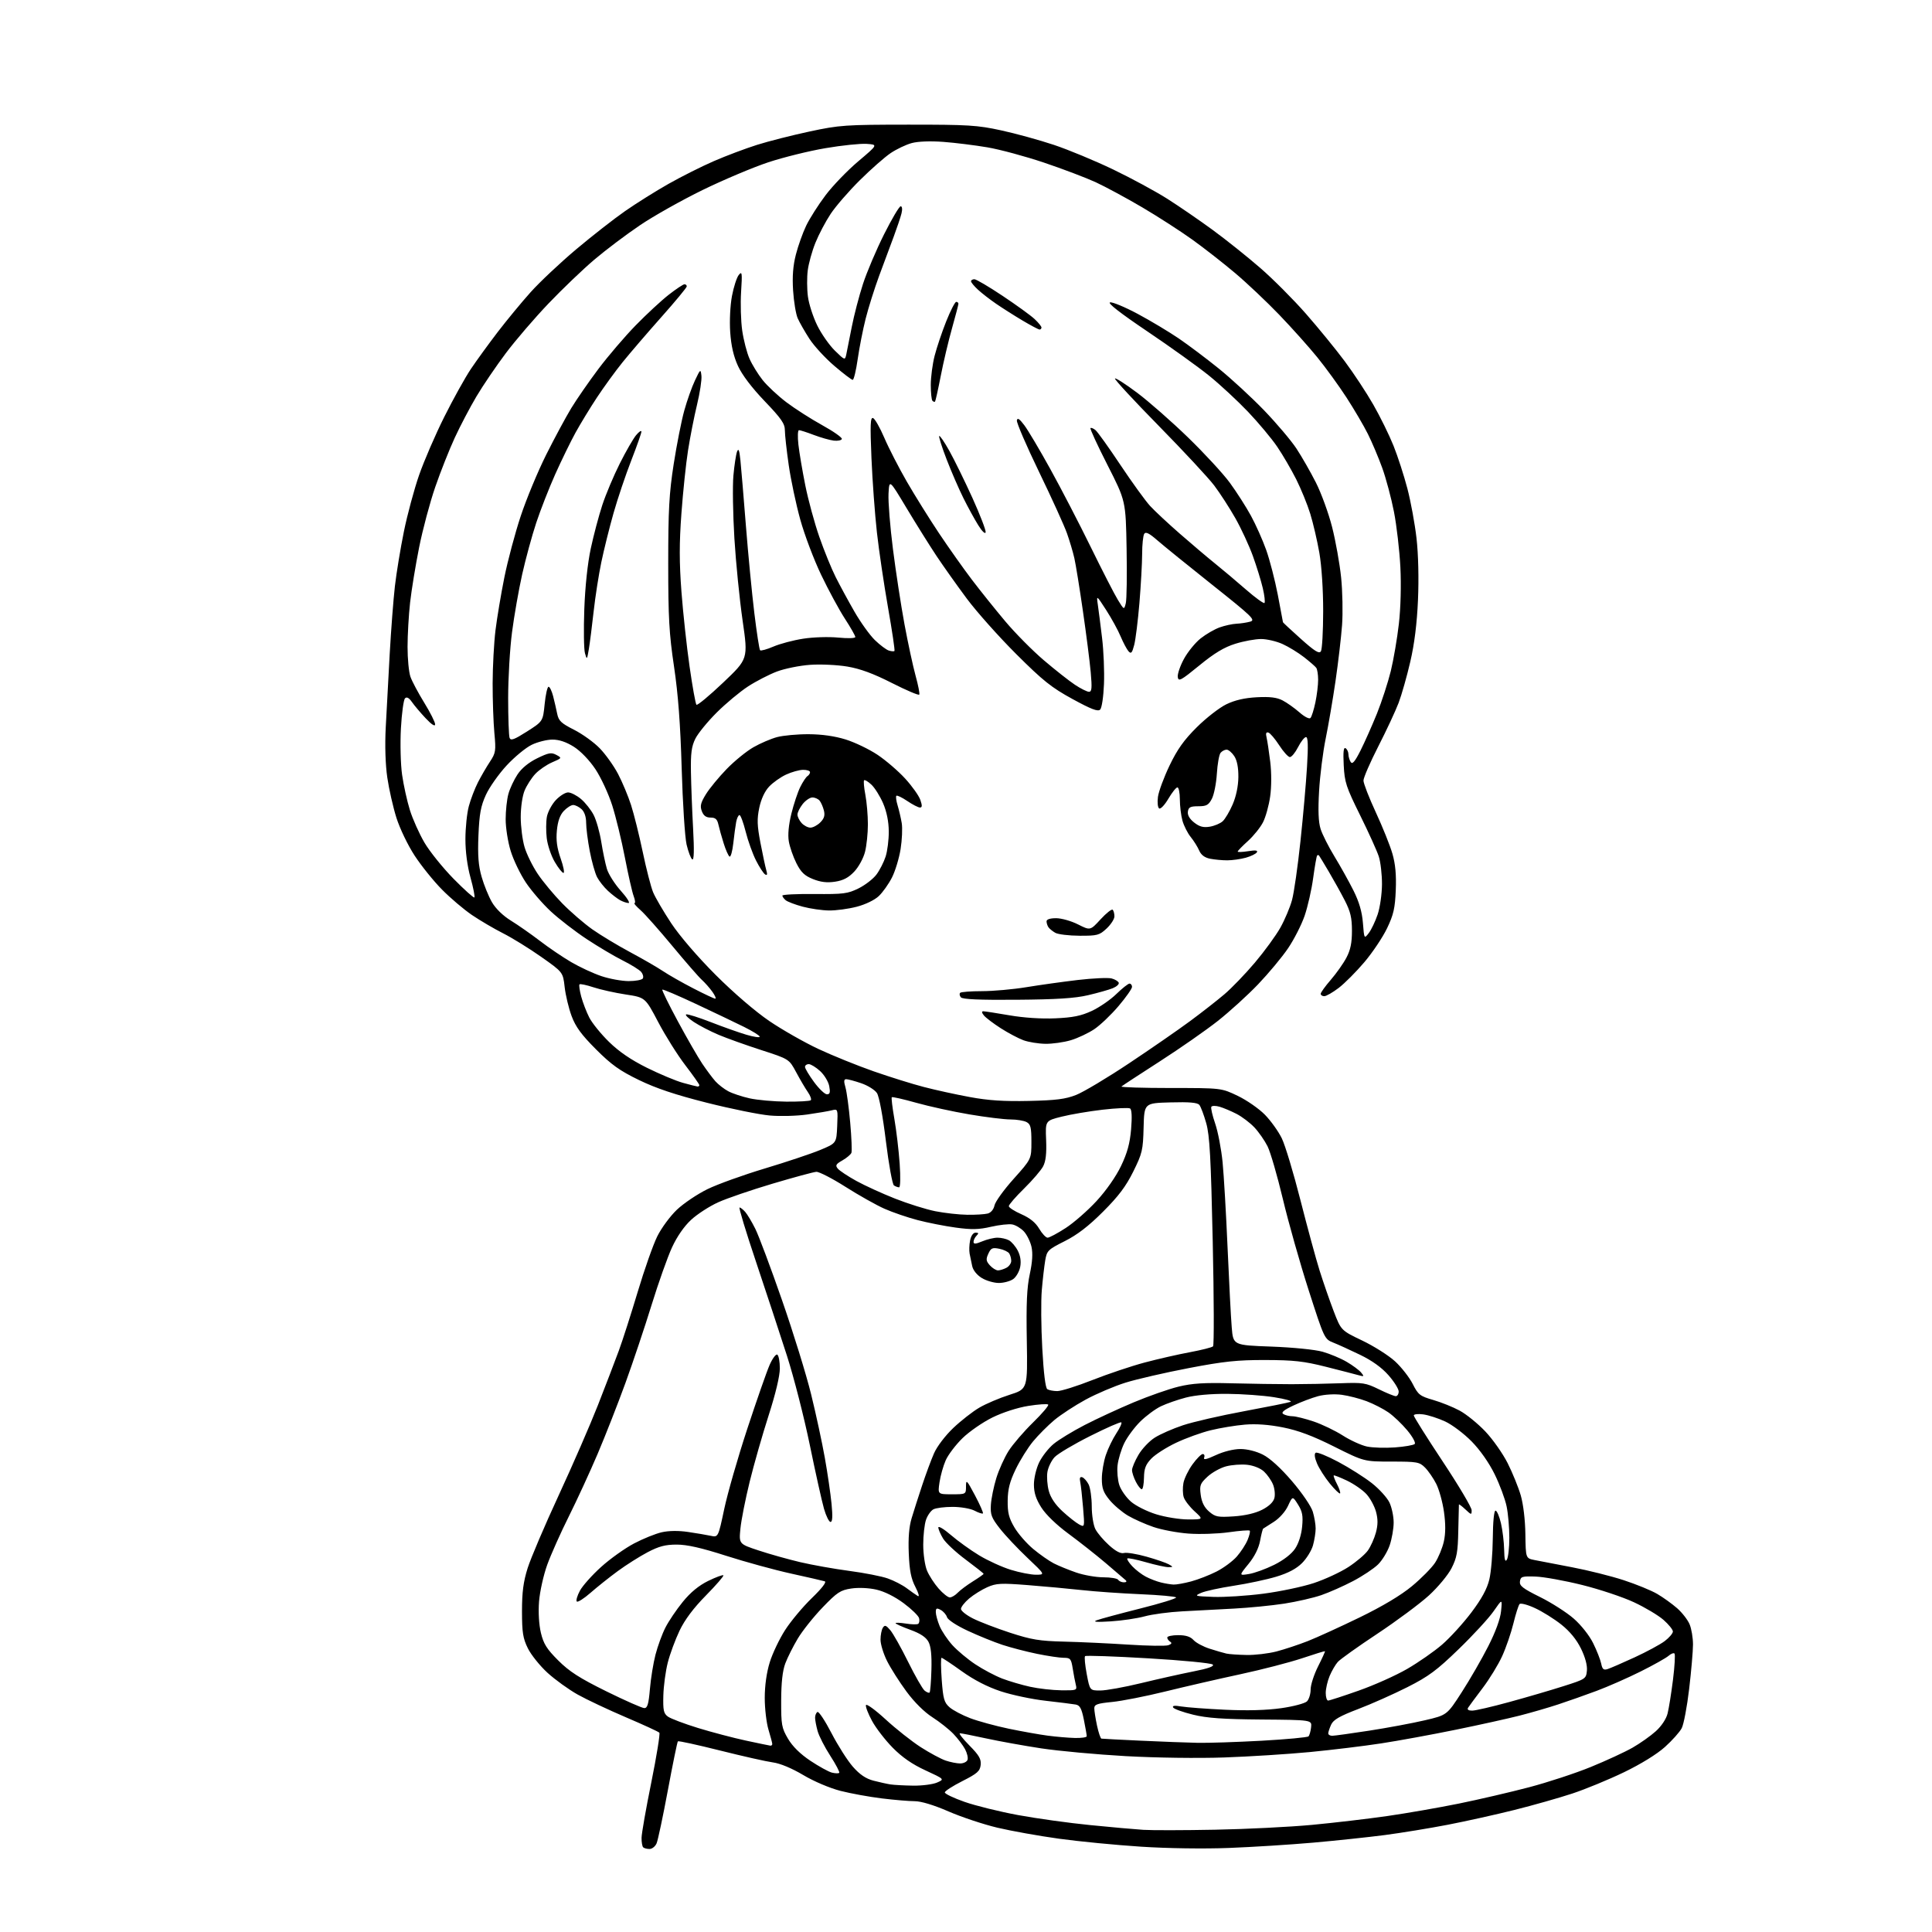 <?xml version="1.0" encoding="UTF-8" standalone="no"?>
<svg 
  version="1.1" 
  xmlns="http://www.w3.org/2000/svg" 
  xmlns:xlink="http://www.w3.org/1999/xlink" 
  xmlns:svg="http://www.w3.org/2000/svg"
  xmlns:rdf="http://www.w3.org/1999/02/22-rdf-syntax-ns#"
  xmlns:cc="http://creativecommons.org/ns#"
  xmlns:dc="http://purl.org/dc/elements/1.1/"
  viewBox="0 0 768 768"
  width="768"
  height="768"
>
<style>svg {background-color: white; }</style>"
<path stroke="none" fill="black" fill-rule="evenodd" d="M258.19,735.00C257.17,735.00 256.03,734.70 255.67,734.33C255.30,733.97 255.01,732.28 255.03,730.58C255.04,728.89 256.79,718.95 258.91,708.50C261.02,698.05 262.46,689.17 262.10,688.77C261.73,688.36 255.74,685.61 248.78,682.64C241.82,679.67 233.21,675.61 229.63,673.61C226.06,671.61 220.67,667.72 217.64,664.96C214.62,662.19 211.10,657.81 209.83,655.22C207.87,651.24 207.51,648.93 207.50,640.50C207.50,632.91 208.04,628.78 209.75,623.34C210.99,619.41 216.53,606.41 222.07,594.45C227.60,582.50 234.62,566.37 237.67,558.61C240.71,550.85 244.44,541.12 245.96,537.00C247.48,532.88 250.87,522.30 253.51,513.50C256.14,504.70 259.63,494.80 261.26,491.50C262.88,488.20 266.41,483.42 269.08,480.88C271.76,478.34 277.22,474.67 281.22,472.71C285.22,470.75 295.48,467.06 304.00,464.50C312.52,461.94 322.43,458.63 326.00,457.15C332.50,454.45 332.50,454.45 332.80,447.60C333.09,440.82 333.08,440.76 330.69,441.36C329.37,441.70 324.96,442.45 320.89,443.03C316.83,443.62 310.12,443.80 306.00,443.43C301.88,443.07 290.62,440.79 281.00,438.36C268.51,435.21 260.78,432.62 254.00,429.33C246.31,425.60 243.05,423.27 236.90,417.11C231.11,411.31 228.81,408.17 227.22,403.89C226.07,400.80 224.83,395.62 224.46,392.37C223.79,386.46 223.79,386.46 215.11,380.35C210.34,376.99 203.52,372.78 199.96,370.99C196.41,369.19 190.85,365.93 187.62,363.74C184.39,361.54 179.02,356.99 175.70,353.62C172.37,350.26 167.48,344.18 164.83,340.13C162.15,336.04 158.94,329.36 157.59,325.11C156.26,320.90 154.63,313.70 153.96,309.11C153.20,303.95 152.96,296.32 153.34,289.13C153.67,282.73 154.38,269.62 154.91,260.00C155.45,250.38 156.38,238.22 156.98,233.00C157.58,227.78 159.19,218.00 160.56,211.27C161.93,204.54 164.65,194.44 166.61,188.82C168.57,183.20 173.06,172.80 176.61,165.71C180.15,158.63 184.91,150.05 187.19,146.66C189.47,143.27 194.26,136.68 197.84,132.00C201.42,127.33 207.30,120.20 210.92,116.16C214.54,112.12 222.68,104.47 229.00,99.14C235.32,93.82 244.10,86.96 248.50,83.90C252.90,80.84 260.66,75.97 265.75,73.09C270.83,70.21 278.96,66.13 283.81,64.03C288.66,61.92 296.35,59.03 300.91,57.59C305.46,56.15 314.88,53.76 321.84,52.27C333.77,49.72 336.02,49.57 361.00,49.55C384.92,49.54 388.52,49.76 398.00,51.83C403.77,53.08 413.21,55.68 418.96,57.60C424.72,59.52 435.32,63.92 442.52,67.38C449.71,70.84 459.41,76.09 464.05,79.04C468.70,81.99 476.85,87.59 482.16,91.48C487.47,95.37 495.95,102.15 500.99,106.53C506.04,110.91 514.19,119.09 519.12,124.71C524.04,130.32 530.98,138.81 534.53,143.58C538.08,148.34 543.21,156.12 545.92,160.87C548.64,165.62 552.25,172.96 553.94,177.18C555.63,181.40 558.11,189.05 559.45,194.18C560.80,199.31 562.43,208.22 563.09,214.00C563.81,220.38 564.04,229.99 563.67,238.50C563.26,247.88 562.26,255.96 560.62,263.00C559.29,268.77 557.20,276.13 555.99,279.35C554.77,282.57 551.13,290.38 547.89,296.71C544.65,303.05 542.00,309.15 542.00,310.28C542.00,311.41 544.21,317.10 546.91,322.92C549.61,328.74 552.58,336.13 553.50,339.34C554.69,343.42 555.09,347.77 554.84,353.84C554.55,361.03 553.96,363.60 551.38,369.00C549.67,372.57 545.61,378.63 542.37,382.46C539.12,386.29 534.53,390.90 532.16,392.71C529.79,394.52 527.20,396.00 526.42,396.00C525.64,396.00 525.00,395.58 525.00,395.06C525.00,394.54 526.81,392.03 529.03,389.47C531.24,386.91 534.04,382.95 535.24,380.66C536.84,377.62 537.43,374.75 537.42,370.00C537.42,364.84 536.84,362.37 534.60,358.00C533.05,354.98 530.17,349.80 528.22,346.50C526.27,343.20 524.52,340.31 524.33,340.08C524.15,339.85 523.81,339.85 523.58,340.08C523.35,340.32 522.65,344.33 522.01,349.00C521.38,353.68 519.84,360.45 518.60,364.06C517.35,367.67 514.39,373.48 512.01,376.98C509.64,380.48 504.29,386.90 500.14,391.25C495.99,395.59 488.75,402.17 484.05,405.88C479.35,409.58 468.98,416.81 461.00,421.94C453.02,427.07 446.19,431.55 445.80,431.89C445.42,432.22 454.19,432.50 465.30,432.50C485.50,432.50 485.50,432.50 492.00,435.61C495.57,437.32 500.43,440.69 502.80,443.10C505.16,445.51 508.19,449.74 509.53,452.49C510.88,455.25 514.21,466.30 516.94,477.06C519.68,487.82 523.10,500.42 524.56,505.06C526.02,509.70 528.53,516.96 530.15,521.19C533.10,528.87 533.10,528.87 541.53,532.90C546.17,535.12 552.04,538.84 554.57,541.17C557.11,543.51 560.25,547.54 561.57,550.13C563.75,554.45 564.44,554.98 569.73,556.51C572.90,557.43 577.64,559.33 580.25,560.75C582.86,562.16 587.43,565.86 590.39,568.97C593.36,572.08 597.37,577.78 599.31,581.62C601.25,585.47 603.60,591.25 604.53,594.46C605.53,597.90 606.29,604.23 606.36,609.86C606.50,619.43 606.50,619.43 610.00,620.14C611.92,620.53 618.64,621.82 624.92,623.01C631.20,624.20 640.43,626.51 645.42,628.14C650.41,629.77 656.43,632.23 658.79,633.62C661.15,635.00 664.70,637.56 666.69,639.30C668.67,641.04 670.91,643.92 671.65,645.70C672.39,647.48 673.00,651.09 672.99,653.72C672.99,656.35 672.30,664.28 671.47,671.34C670.64,678.40 669.31,685.43 668.52,686.96C667.73,688.49 664.72,691.86 661.84,694.45C658.66,697.31 652.24,701.27 645.55,704.50C639.47,707.43 630.23,711.24 625.02,712.96C619.80,714.68 609.45,717.62 602.02,719.48C594.58,721.34 582.65,723.99 575.50,725.37C568.35,726.75 557.10,728.59 550.50,729.46C543.90,730.32 531.08,731.68 522.00,732.48C512.92,733.28 497.85,734.23 488.50,734.59C478.51,734.98 464.08,734.77 453.50,734.08C443.60,733.44 428.98,732.02 421.00,730.92C413.02,729.82 401.98,727.84 396.46,726.53C390.94,725.22 382.20,722.31 377.04,720.07C371.15,717.51 366.14,716.00 363.58,716.00C361.33,716.00 355.45,715.50 350.50,714.89C345.55,714.28 338.17,712.94 334.10,711.90C329.83,710.80 323.56,708.14 319.31,705.61C314.73,702.89 310.13,700.97 307.21,700.58C304.62,700.23 295.17,698.10 286.20,695.85C277.24,693.60 269.71,691.96 269.47,692.20C269.23,692.44 267.44,701.15 265.50,711.57C263.56,721.98 261.54,731.51 261.01,732.75C260.48,733.99 259.21,735.00 258.19,735.00zM483.00,727.34C495.38,727.11 512.70,726.24 521.50,725.42C530.30,724.59 543.80,723.01 551.50,721.90C559.20,720.79 571.99,718.56 579.93,716.95C587.87,715.33 600.43,712.41 607.84,710.46C615.25,708.51 626.31,704.88 632.41,702.38C638.51,699.89 645.96,696.44 648.96,694.73C651.97,693.01 656.13,690.07 658.20,688.20C660.46,686.16 662.35,683.32 662.89,681.14C663.40,679.14 664.36,673.10 665.04,667.72C665.71,662.34 665.98,657.65 665.64,657.31C665.29,656.96 664.22,657.38 663.26,658.23C662.29,659.08 657.29,661.89 652.14,664.46C646.99,667.03 639.11,670.50 634.64,672.16C630.16,673.83 623.31,676.25 619.41,677.53C615.51,678.82 608.61,680.82 604.07,681.98C599.54,683.14 588.10,685.67 578.66,687.60C569.22,689.53 555.88,691.98 549.00,693.03C542.12,694.09 529.38,695.63 520.68,696.47C511.98,697.30 496.68,698.27 486.68,698.62C476.22,698.99 459.58,698.76 447.50,698.09C435.95,697.44 420.86,696.05 413.96,695.01C407.06,693.96 397.19,692.18 392.01,691.05C386.83,689.92 382.14,689.00 381.58,689.00C381.03,689.00 382.73,691.19 385.37,693.87C389.23,697.78 390.09,699.29 389.83,701.62C389.55,704.07 388.46,705.02 382.58,708.00C378.77,709.92 375.62,711.95 375.58,712.50C375.53,713.05 379.08,714.75 383.45,716.28C387.82,717.81 397.39,720.17 404.71,721.52C412.03,722.87 424.88,724.66 433.26,725.49C441.64,726.33 451.20,727.18 454.50,727.39C457.80,727.60 470.62,727.58 483.00,727.34zM363.00,709.82C366.57,709.87 370.85,709.31 372.50,708.59C375.50,707.27 375.50,707.27 367.89,703.75C362.63,701.33 358.60,698.54 354.86,694.74C351.88,691.71 348.18,686.92 346.65,684.09C345.11,681.26 344.02,678.44 344.23,677.80C344.44,677.17 347.96,679.73 352.06,683.50C356.15,687.26 362.43,692.22 366.00,694.52C369.57,696.81 374.03,699.21 375.90,699.85C377.77,700.48 380.37,701.00 381.68,701.00C382.99,701.00 384.31,700.37 384.60,699.59C384.90,698.81 384.46,696.90 383.63,695.34C382.80,693.78 380.71,691.04 379.00,689.25C377.29,687.46 373.53,684.48 370.64,682.63C367.41,680.57 363.44,676.63 360.32,672.39C357.52,668.60 354.06,663.15 352.62,660.28C351.18,657.41 350.01,653.59 350.02,651.78C350.02,649.98 350.44,647.85 350.95,647.05C351.70,645.86 352.22,646.03 353.93,648.05C355.06,649.40 358.25,655.06 361.00,660.63C363.76,666.21 366.70,671.33 367.53,672.03C368.37,672.72 369.26,673.07 369.53,672.80C369.79,672.54 370.12,668.50 370.25,663.82C370.42,657.96 370.06,654.48 369.08,652.65C368.09,650.80 365.85,649.32 361.83,647.86C358.62,646.69 356.00,645.51 356.00,645.24C356.00,644.97 357.83,645.04 360.06,645.39C362.29,645.75 364.50,645.81 364.97,645.52C365.43,645.23 365.61,644.21 365.35,643.25C365.10,642.29 362.33,639.60 359.20,637.28C355.69,634.68 351.53,632.61 348.37,631.90C345.34,631.21 341.26,631.03 338.38,631.46C334.08,632.11 332.78,632.96 327.01,638.96C323.43,642.68 318.99,648.25 317.14,651.34C315.29,654.43 313.06,658.88 312.17,661.23C311.08,664.13 310.55,668.86 310.53,676.00C310.50,685.67 310.72,686.87 313.24,691.16C315.04,694.22 318.09,697.23 322.13,699.93C325.51,702.18 329.36,704.30 330.68,704.64C332.01,704.97 333.32,705.01 333.60,704.73C333.88,704.46 332.28,701.41 330.06,697.97C327.83,694.53 325.56,690.09 325.01,688.11C324.46,686.12 324.01,683.74 324.01,682.81C324.00,681.88 324.42,680.86 324.94,680.54C325.46,680.22 327.96,683.99 330.51,688.91C333.06,693.84 336.89,699.86 339.03,702.30C341.78,705.42 344.18,707.05 347.21,707.84C349.57,708.45 352.62,709.13 354.00,709.34C355.38,709.55 359.43,709.77 363.00,709.82zM306.25,693.93C306.66,693.97 307.00,693.66 306.99,693.25C306.98,692.84 306.31,690.29 305.49,687.59C304.67,684.89 304.00,679.20 304.00,674.95C304.00,670.05 304.73,664.85 305.99,660.78C307.08,657.25 309.84,651.46 312.12,647.93C314.40,644.39 319.17,638.69 322.73,635.25C326.76,631.35 328.68,628.85 327.84,628.59C327.10,628.36 321.10,626.98 314.50,625.53C307.90,624.08 296.27,620.89 288.65,618.45C278.81,615.29 273.13,614.00 269.01,614.00C264.47,614.00 261.94,614.67 257.42,617.04C254.24,618.72 248.90,622.09 245.57,624.54C242.23,626.99 237.36,630.87 234.75,633.16C232.13,635.45 229.68,637.01 229.29,636.63C228.90,636.24 229.46,634.31 230.52,632.34C231.58,630.37 235.38,626.11 238.96,622.88C242.54,619.64 248.43,615.45 252.04,613.55C255.65,611.65 260.62,609.64 263.09,609.09C265.89,608.46 269.79,608.42 273.53,608.98C276.81,609.46 280.85,610.15 282.50,610.50C285.50,611.14 285.50,611.14 287.90,599.82C289.22,593.59 293.34,579.27 297.05,568.00C300.76,556.73 304.74,545.33 305.89,542.69C307.04,540.04 308.44,538.15 308.99,538.49C309.55,538.84 310.00,541.30 310.00,543.96C310.00,546.96 308.30,554.09 305.54,562.65C303.09,570.27 299.70,582.12 298.01,589.00C296.32,595.88 294.66,604.26 294.33,607.62C293.73,613.75 293.73,613.75 301.62,616.35C305.95,617.79 313.38,619.87 318.13,620.99C322.87,622.10 331.65,623.67 337.63,624.46C343.61,625.25 350.49,626.60 352.93,627.47C355.37,628.33 358.74,630.07 360.43,631.34C362.12,632.61 364.10,633.99 364.82,634.43C365.59,634.88 365.20,633.39 363.89,630.85C362.16,627.53 361.54,624.37 361.25,617.50C361.00,611.38 361.36,606.90 362.39,603.50C363.21,600.75 365.09,594.90 366.55,590.50C368.00,586.10 370.13,580.35 371.28,577.73C372.47,575.00 375.74,570.70 378.93,567.66C381.99,564.75 386.66,561.10 389.30,559.56C391.93,558.02 397.33,555.72 401.30,554.46C408.50,552.17 408.50,552.17 408.17,532.84C407.91,518.21 408.20,511.79 409.36,506.46C410.40,501.63 410.61,498.22 410.03,495.61C409.55,493.52 408.19,490.77 407.00,489.50C405.82,488.24 403.75,486.99 402.41,486.74C401.07,486.48 397.25,486.90 393.91,487.67C389.10,488.79 386.22,488.85 379.94,487.99C375.59,487.40 368.75,486.05 364.74,485.00C360.74,483.95 354.82,481.93 351.60,480.50C348.38,479.08 341.42,475.16 336.12,471.80C330.83,468.44 325.60,465.75 324.50,465.82C323.40,465.89 315.58,468.01 307.13,470.52C298.67,473.03 288.92,476.37 285.47,477.94C282.01,479.51 277.18,482.63 274.75,484.88C271.96,487.45 269.13,491.53 267.14,495.85C265.39,499.64 261.74,509.92 259.03,518.70C256.32,527.48 251.65,541.42 248.65,549.68C245.65,557.94 240.67,570.64 237.58,577.91C234.49,585.17 229.32,596.38 226.11,602.81C222.89,609.24 219.04,617.88 217.54,622.00C216.05,626.12 214.59,632.70 214.28,636.61C213.95,640.92 214.24,645.83 215.02,649.10C216.07,653.47 217.36,655.52 221.91,660.06C226.31,664.46 230.38,667.07 241.03,672.33C248.47,676.00 255.27,679.00 256.13,679.00C257.37,679.00 257.84,677.37 258.35,671.42C258.70,667.25 259.70,661.09 260.57,657.74C261.44,654.39 263.20,649.56 264.50,647.01C265.79,644.46 268.90,639.85 271.41,636.77C274.50,632.97 277.78,630.28 281.52,628.44C284.57,626.95 287.28,625.95 287.55,626.21C287.81,626.48 284.70,630.07 280.63,634.21C275.65,639.26 272.22,643.85 270.13,648.22C268.43,651.80 266.32,657.49 265.46,660.86C264.59,664.24 263.80,670.13 263.69,673.95C263.53,679.87 263.80,681.12 265.50,682.37C266.60,683.17 272.00,685.22 277.50,686.91C283.00,688.59 291.55,690.85 296.50,691.91C301.45,692.98 305.84,693.88 306.25,693.93zM476.00,692.80C480.12,692.89 491.58,692.51 501.47,691.97C511.35,691.42 519.75,690.64 520.15,690.23C520.54,689.83 521.01,688.19 521.18,686.60C521.50,683.70 521.50,683.70 501.50,683.54C486.20,683.42 479.80,682.97 474.26,681.61C470.28,680.64 466.72,679.36 466.36,678.77C465.90,678.03 466.91,677.89 469.59,678.35C471.74,678.71 479.57,679.30 487.00,679.65C495.83,680.06 503.54,679.85 509.29,679.03C514.12,678.35 518.73,677.12 519.54,676.32C520.34,675.52 521.00,673.38 521.00,671.57C521.00,669.76 522.33,665.65 523.95,662.43C525.58,659.21 526.81,656.49 526.70,656.38C526.59,656.28 522.49,657.54 517.58,659.19C512.67,660.83 501.65,663.69 493.08,665.53C484.51,667.37 471.12,670.45 463.33,672.37C455.54,674.29 445.98,676.18 442.08,676.56C436.15,677.14 435.00,677.56 435.00,679.08C435.00,680.08 435.49,683.17 436.08,685.95C436.68,688.73 437.47,691.06 437.83,691.13C438.20,691.20 445.25,691.57 453.50,691.95C461.75,692.33 471.88,692.72 476.00,692.80zM427.25,690.87C429.86,690.94 432.00,690.63 432.00,690.17C432.00,689.71 431.49,686.78 430.86,683.65C429.95,679.13 429.29,677.89 427.61,677.58C426.45,677.37 421.09,676.70 415.71,676.09C410.32,675.49 402.26,673.79 397.81,672.32C392.47,670.55 387.18,667.82 382.29,664.32C378.21,661.39 374.61,659.00 374.29,659.00C373.97,659.00 374.00,662.94 374.35,667.75C374.91,675.34 375.32,676.79 377.45,678.66C378.80,679.85 382.51,681.81 385.70,683.02C388.89,684.22 395.77,686.10 401.00,687.19C406.23,688.27 413.20,689.52 416.50,689.95C419.80,690.39 424.64,690.80 427.25,690.87zM529.57,690.00C530.43,690.00 537.07,689.08 544.32,687.96C551.57,686.84 561.48,684.99 566.35,683.85C575.20,681.79 575.20,681.79 581.09,672.64C584.33,667.61 589.06,659.42 591.59,654.43C594.52,648.67 596.39,643.57 596.70,640.43C597.19,635.50 597.19,635.50 593.72,640.50C591.81,643.25 585.58,650.02 579.87,655.54C571.16,663.98 567.90,666.40 559.50,670.65C554.00,673.43 545.18,677.36 539.90,679.37C532.51,682.19 530.04,683.62 529.15,685.57C528.52,686.96 528.00,688.52 528.00,689.05C528.00,689.57 528.71,690.00 529.57,690.00zM585.20,680.00C586.48,680.00 593.14,678.46 600.01,676.57C606.88,674.69 616.55,671.86 621.50,670.28C630.28,667.49 630.51,667.34 630.82,664.11C631.02,662.02 630.16,658.80 628.47,655.35C626.71,651.75 624.04,648.49 620.65,645.79C617.82,643.54 613.10,640.59 610.16,639.24C607.23,637.88 604.48,637.16 604.05,637.64C603.62,638.11 602.52,641.58 601.60,645.35C600.68,649.12 598.67,654.97 597.13,658.35C595.59,661.73 592.07,667.48 589.31,671.11C586.55,674.75 583.97,678.24 583.58,678.86C583.14,679.59 583.72,680.00 585.20,680.00zM527.95,676.00C528.47,676.00 533.92,674.23 540.07,672.06C546.22,669.90 554.91,666.01 559.38,663.42C563.84,660.83 570.09,656.49 573.25,653.76C576.41,651.03 581.64,645.29 584.88,641.00C588.99,635.54 591.13,631.61 592.03,627.87C592.74,624.93 593.35,617.57 593.41,611.51C593.46,604.95 593.90,600.50 594.49,600.50C595.04,600.50 596.01,602.75 596.65,605.50C597.29,608.25 597.86,612.98 597.92,616.00C598.00,619.95 598.30,621.08 599.00,620.00C599.53,619.17 599.98,615.26 599.98,611.30C599.99,607.34 599.51,601.71 598.90,598.80C598.30,595.88 596.17,590.15 594.15,586.04C591.91,581.48 588.37,576.42 585.00,572.99C581.98,569.91 577.25,566.35 574.50,565.07C571.75,563.79 567.81,562.52 565.75,562.24C563.69,561.96 562.00,562.16 562.00,562.67C562.00,563.18 567.17,571.41 573.50,580.96C579.83,590.50 585.00,599.22 585.00,600.33C585.00,602.27 584.90,602.25 582.50,600.00C581.12,598.71 579.97,597.84 579.94,598.08C579.91,598.31 579.80,603.00 579.69,608.50C579.53,616.96 579.11,619.26 577.00,623.40C575.61,626.11 571.61,630.93 568.00,634.23C564.42,637.49 555.20,644.34 547.50,649.45C539.80,654.55 532.73,659.59 531.79,660.65C530.85,661.71 529.38,664.23 528.54,666.25C527.69,668.28 527.00,671.30 527.00,672.97C527.00,674.64 527.43,676.00 527.95,676.00zM421.86,671.92C427.97,672.00 428.19,671.91 427.66,669.75C427.35,668.51 426.79,665.59 426.42,663.25C425.80,659.38 425.49,659.00 422.83,659.00C421.23,659.00 416.45,658.29 412.21,657.42C407.97,656.55 401.80,654.94 398.50,653.86C395.20,652.77 389.02,650.27 384.77,648.29C380.27,646.20 376.80,643.93 376.45,642.85C376.13,641.83 375.00,640.53 373.93,639.96C372.34,639.11 372.00,639.26 372.00,640.84C372.00,641.89 372.69,644.40 373.52,646.40C374.36,648.40 376.64,651.81 378.59,653.97C380.55,656.13 384.65,659.57 387.72,661.60C390.79,663.64 395.60,666.18 398.40,667.26C401.21,668.33 406.20,669.80 409.50,670.52C412.80,671.25 418.36,671.88 421.86,671.92zM437.39,672.00C439.68,672.00 446.94,670.69 453.53,669.09C460.11,667.49 469.46,665.40 474.30,664.44C480.31,663.26 482.78,662.38 482.08,661.68C481.52,661.12 470.00,660.00 456.48,659.21C442.96,658.41 431.65,658.02 431.33,658.34C431.01,658.65 431.31,661.86 431.99,665.46C433.23,672.00 433.23,672.00 437.39,672.00zM639.05,663.48C640.14,663.14 644.97,661.04 649.77,658.83C654.57,656.62 659.96,653.71 661.75,652.36C663.54,651.00 665.00,649.29 665.00,648.55C665.00,647.81 663.32,645.73 661.27,643.93C659.21,642.13 653.93,638.97 649.52,636.92C645.11,634.86 635.84,631.77 628.92,630.05C622.00,628.33 613.67,626.82 610.42,626.71C605.07,626.52 604.47,626.71 604.20,628.62C603.95,630.38 605.31,631.44 612.20,634.85C616.76,637.11 622.79,640.97 625.60,643.43C628.53,646.00 631.81,650.14 633.31,653.20C634.75,656.11 636.18,659.76 636.50,661.31C636.95,663.56 637.46,663.99 639.05,663.48zM495.54,657.88C498.86,657.95 504.21,657.31 507.43,656.48C510.64,655.64 516.25,653.78 519.89,652.35C523.52,650.92 532.80,646.68 540.50,642.94C549.58,638.52 556.87,634.17 561.25,630.54C564.96,627.47 569.10,623.28 570.45,621.23C571.80,619.18 573.37,615.37 573.95,612.77C574.67,609.54 574.68,605.81 574.00,600.98C573.45,597.09 572.06,592.07 570.91,589.82C569.76,587.57 567.76,584.67 566.46,583.37C564.26,581.17 563.32,581.00 553.17,581.00C542.25,581.00 542.25,581.00 530.37,575.06C521.88,570.80 516.10,568.63 510.06,567.43C504.49,566.32 499.32,565.93 494.88,566.31C491.17,566.62 485.07,567.62 481.32,568.54C477.57,569.45 471.35,571.70 467.50,573.53C463.65,575.35 459.22,578.19 457.66,579.82C455.42,582.17 454.81,583.76 454.75,587.40C454.71,589.93 454.32,592.00 453.87,592.00C453.42,592.00 452.36,590.67 451.53,589.05C450.69,587.43 450.00,585.33 450.00,584.39C450.00,583.45 451.15,580.71 452.56,578.32C453.96,575.92 456.88,572.84 459.04,571.48C461.20,570.11 466.23,567.90 470.23,566.57C474.23,565.23 485.15,562.72 494.50,560.99C503.85,559.25 512.17,557.58 513.00,557.26C513.83,556.94 510.90,556.11 506.50,555.42C502.10,554.72 493.76,554.12 487.96,554.08C481.46,554.03 475.13,554.59 471.46,555.54C468.18,556.39 463.68,557.96 461.46,559.03C459.24,560.10 455.54,562.84 453.24,565.12C450.94,567.40 448.08,571.27 446.89,573.72C445.71,576.17 444.52,580.11 444.25,582.47C443.98,584.83 444.30,588.37 444.94,590.33C445.59,592.29 447.66,595.25 449.54,596.90C451.44,598.57 455.93,600.82 459.59,601.95C463.23,603.08 468.95,604.00 472.30,604.00C478.39,604.00 478.39,604.00 474.84,600.75C472.89,598.96 470.96,596.45 470.55,595.16C470.14,593.88 470.09,591.34 470.43,589.53C470.77,587.72 472.39,584.38 474.03,582.12C475.67,579.85 477.51,578.00 478.11,578.00C478.72,578.00 478.97,578.64 478.67,579.43C478.27,580.45 479.59,580.17 483.31,578.44C486.38,577.01 490.36,576.02 493.04,576.01C495.77,576.00 499.34,576.89 502.03,578.25C504.84,579.67 509.12,583.57 513.60,588.80C517.61,593.48 521.21,598.77 521.86,600.92C522.49,603.02 523.00,606.03 522.99,607.62C522.99,609.20 522.52,612.20 521.94,614.27C521.37,616.34 519.41,619.53 517.58,621.35C515.33,623.60 512.07,625.33 507.39,626.74C503.60,627.89 495.99,629.51 490.49,630.35C484.98,631.19 479.13,632.46 477.49,633.18C474.65,634.43 474.90,634.51 482.31,634.79C486.60,634.95 495.54,634.38 502.17,633.52C508.80,632.66 517.82,630.76 522.21,629.31C526.61,627.86 532.79,625.00 535.95,622.96C539.11,620.91 542.61,617.95 543.74,616.36C544.87,614.78 546.31,611.57 546.94,609.24C547.77,606.14 547.78,603.91 546.99,600.96C546.39,598.74 544.69,595.59 543.20,593.96C541.72,592.33 538.25,589.92 535.50,588.60C532.75,587.29 530.35,586.35 530.18,586.51C530.00,586.68 530.59,588.25 531.50,590.00C532.41,591.75 532.94,593.39 532.69,593.65C532.43,593.90 530.61,592.14 528.63,589.73C526.66,587.32 524.36,583.72 523.53,581.73C522.56,579.42 522.38,577.88 523.02,577.49C523.57,577.15 527.61,578.78 531.99,581.12C536.37,583.45 542.37,587.25 545.31,589.56C548.25,591.87 551.41,595.35 552.33,597.28C553.25,599.22 554.00,602.79 554.00,605.22C554.00,607.65 553.29,611.73 552.42,614.28C551.55,616.83 549.46,620.26 547.78,621.91C546.10,623.55 541.64,626.52 537.87,628.50C534.09,630.48 528.42,633.00 525.25,634.09C522.09,635.18 515.45,636.70 510.50,637.47C505.55,638.23 496.55,639.12 490.50,639.44C484.45,639.76 475.23,640.25 470.00,640.53C464.77,640.80 458.02,641.70 455.00,642.53C451.98,643.35 445.90,644.25 441.50,644.52C435.86,644.87 434.24,644.74 436.00,644.07C437.38,643.55 445.12,641.46 453.22,639.42C461.32,637.39 467.75,635.40 467.51,635.01C467.26,634.62 460.86,634.04 453.28,633.72C445.70,633.40 435.23,632.66 430.00,632.08C424.77,631.51 415.10,630.61 408.50,630.10C397.90,629.27 396.03,629.36 392.50,630.92C390.30,631.89 387.04,633.92 385.25,635.43C383.46,636.94 382.00,638.81 382.00,639.57C382.00,640.34 384.14,642.05 386.75,643.36C389.36,644.68 396.00,647.23 401.50,649.03C410.04,651.81 413.18,652.33 423.00,652.57C429.32,652.72 440.80,653.26 448.50,653.76C456.20,654.26 463.36,654.37 464.42,654.00C465.72,653.55 465.96,653.10 465.17,652.61C464.53,652.21 464.00,651.46 464.00,650.94C464.00,650.42 465.96,650.00 468.35,650.00C471.39,650.00 473.22,650.59 474.46,651.96C475.44,653.04 478.32,654.58 480.87,655.39C483.42,656.21 486.40,657.07 487.50,657.32C488.60,657.57 492.22,657.82 495.54,657.88zM377.56,635.00C378.31,635.00 379.73,634.16 380.71,633.13C381.69,632.11 384.41,630.08 386.75,628.62C389.09,627.17 391.00,625.82 391.00,625.62C391.00,625.43 387.80,622.90 383.90,619.99C379.99,617.09 375.94,613.31 374.90,611.61C373.86,609.90 373.01,607.91 373.00,607.19C373.00,606.48 375.25,607.83 377.99,610.19C380.74,612.56 385.79,616.20 389.23,618.28C392.66,620.36 398.34,622.95 401.84,624.03C405.34,625.11 409.85,625.99 411.86,625.98C415.50,625.96 415.50,625.96 408.39,619.23C404.48,615.53 399.55,610.29 397.45,607.60C394.11,603.33 393.65,602.11 393.89,598.17C394.05,595.69 395.02,590.92 396.05,587.58C397.08,584.23 399.29,579.36 400.95,576.74C402.61,574.13 406.97,569.06 410.63,565.48C414.30,561.90 417.02,558.69 416.67,558.34C416.32,557.99 412.76,558.23 408.77,558.87C404.50,559.55 398.61,561.45 394.50,563.47C390.65,565.37 385.29,569.07 382.59,571.71C379.90,574.34 376.90,578.30 375.93,580.50C374.96,582.70 373.85,586.64 373.47,589.25C372.77,594.00 372.77,594.00 378.39,594.00C384.00,594.00 384.00,594.00 384.00,590.85C384.00,587.98 384.32,588.31 387.58,594.44C389.54,598.15 390.96,601.37 390.73,601.61C390.49,601.84 388.99,601.36 387.40,600.52C385.79,599.68 381.92,599.01 378.68,599.01C375.49,599.00 372.05,599.44 371.04,599.98C370.03,600.52 368.71,602.38 368.11,604.13C367.50,605.87 367.00,610.33 367.00,614.03C367.00,617.74 367.67,622.36 368.50,624.34C369.32,626.31 371.39,629.52 373.10,631.46C374.81,633.41 376.82,635.00 377.56,635.00zM466.50,629.89C467.60,629.94 470.75,629.37 473.50,628.64C476.25,627.90 480.79,626.14 483.59,624.71C486.39,623.29 490.01,620.61 491.64,618.76C493.26,616.91 495.20,613.94 495.93,612.16C496.67,610.39 497.05,608.72 496.79,608.46C496.53,608.19 492.75,608.48 488.41,609.10C484.06,609.71 476.87,609.95 472.43,609.62C467.99,609.29 461.73,608.11 458.51,607.00C455.29,605.90 450.74,603.87 448.40,602.50C446.06,601.12 442.76,598.32 441.07,596.27C438.60,593.27 438.00,591.62 438.00,587.81C438.00,585.20 438.72,580.95 439.60,578.37C440.47,575.78 442.34,571.93 443.74,569.81C445.15,567.69 446.05,565.72 445.75,565.42C445.45,565.12 439.88,567.56 433.36,570.84C426.84,574.11 420.47,577.90 419.21,579.25C417.95,580.61 416.67,583.26 416.36,585.14C416.06,587.03 416.30,590.41 416.91,592.66C417.63,595.36 419.50,598.13 422.36,600.77C424.75,602.97 427.72,605.31 428.95,605.97C431.19,607.17 431.19,607.17 430.54,599.34C430.19,595.03 429.68,590.44 429.41,589.15C429.07,587.53 429.31,586.94 430.21,587.23C430.92,587.47 432.06,588.75 432.74,590.08C433.41,591.41 433.98,595.33 433.99,598.80C433.99,602.29 434.64,606.34 435.44,607.87C436.22,609.40 438.66,612.27 440.86,614.25C443.55,616.68 445.49,617.69 446.81,617.34C447.90,617.05 451.94,617.72 455.79,618.81C459.65,619.90 463.63,621.27 464.65,621.86C466.41,622.89 466.41,622.94 464.50,622.97C463.40,622.99 459.37,622.11 455.56,621.02C451.75,619.93 448.41,619.25 448.14,619.52C447.88,619.79 448.75,621.17 450.08,622.60C451.41,624.02 453.85,625.90 455.50,626.76C457.15,627.63 459.85,628.66 461.50,629.06C463.15,629.47 465.40,629.84 466.50,629.89zM446.76,629.00C447.75,629.00 448.03,628.66 447.45,628.13C446.93,627.65 443.35,624.59 439.50,621.32C435.65,618.06 428.99,612.81 424.70,609.65C419.98,606.18 415.73,602.07 413.95,599.26C411.81,595.89 411.00,593.37 411.00,590.12C411.00,587.61 411.92,583.73 413.09,581.31C414.24,578.94 416.83,575.64 418.84,573.98C420.85,572.31 426.40,568.94 431.17,566.47C435.93,564.01 444.71,559.95 450.67,557.45C456.63,554.95 464.65,552.14 468.50,551.21C473.90,549.89 478.70,549.59 489.50,549.88C497.20,550.08 508.00,550.24 513.50,550.24C519.00,550.23 527.77,550.06 533.00,549.86C541.73,549.53 542.95,549.72 548.10,552.25C551.17,553.76 554.21,555.00 554.85,555.00C555.48,555.00 556.00,554.16 556.00,553.14C556.00,552.12 554.17,549.20 551.93,546.66C549.27,543.63 545.40,540.85 540.68,538.57C536.73,536.66 531.92,534.46 529.98,533.70C526.50,532.31 526.41,532.12 520.22,512.90C516.79,502.23 512.17,485.93 509.97,476.67C507.76,467.41 505.02,457.96 503.87,455.67C502.72,453.38 500.37,450.00 498.64,448.16C496.91,446.33 493.71,443.90 491.53,442.78C489.34,441.65 486.31,440.38 484.79,439.94C483.27,439.50 481.80,439.51 481.53,439.96C481.25,440.40 481.94,443.41 483.05,446.63C484.16,449.86 485.48,456.77 486.00,462.00C486.51,467.23 487.40,482.52 487.98,496.00C488.57,509.48 489.30,523.70 489.63,527.62C490.21,534.74 490.21,534.74 505.36,535.29C514.00,535.61 522.76,536.49 525.76,537.34C528.66,538.16 532.97,539.96 535.34,541.36C537.72,542.75 540.30,544.66 541.08,545.62C542.37,547.19 542.28,547.28 540.00,546.65C538.62,546.26 532.77,544.76 527.00,543.30C518.26,541.10 514.23,540.65 503.00,540.63C491.84,540.60 486.55,541.16 472.50,543.85C463.15,545.64 451.88,548.23 447.46,549.61C443.04,550.98 435.90,554.02 431.60,556.35C427.29,558.69 421.67,562.37 419.09,564.52C416.52,566.68 412.73,570.48 410.67,572.97C408.61,575.46 405.51,580.42 403.78,584.00C401.39,588.95 400.63,591.93 400.57,596.50C400.51,601.32 401.04,603.41 403.23,607.14C404.72,609.69 408.10,613.56 410.73,615.75C413.35,617.93 417.04,620.51 418.91,621.47C420.79,622.43 424.80,624.07 427.82,625.11C430.84,626.15 435.69,627.00 438.60,627.00C441.50,627.00 444.16,627.45 444.50,628.00C444.84,628.55 445.86,629.00 446.76,629.00zM496.48,625.69C498.66,625.34 503.16,623.71 506.48,622.06C510.21,620.21 513.38,617.76 514.81,615.63C516.22,613.55 517.32,610.09 517.62,606.85C518.03,602.53 517.71,600.84 515.98,598.08C513.83,594.67 513.83,594.67 512.02,598.58C510.97,600.86 508.60,603.53 506.36,604.96C504.24,606.31 502.33,607.53 502.13,607.66C501.93,607.80 501.37,609.98 500.90,612.51C500.34,615.48 498.70,618.76 496.27,621.73C492.50,626.34 492.50,626.34 496.48,625.69zM330.16,605.00C329.55,605.00 328.38,602.64 327.55,599.75C326.72,596.86 324.19,585.50 321.93,574.50C319.67,563.50 315.58,547.52 312.85,539.00C310.11,530.48 304.59,513.71 300.58,501.75C296.56,489.79 293.59,480.00 293.98,480.00C294.37,480.00 295.38,480.79 296.23,481.75C297.08,482.71 298.89,485.75 300.26,488.50C301.63,491.25 306.40,503.98 310.85,516.79C315.31,529.60 320.53,546.47 322.44,554.29C324.36,562.10 326.81,573.45 327.88,579.50C328.96,585.55 330.16,593.76 330.55,597.75C331.04,602.79 330.92,605.00 330.16,605.00zM490.44,602.78C494.95,602.48 499.03,601.53 501.73,600.15C504.47,598.74 506.19,597.09 506.60,595.47C506.94,594.09 506.69,591.66 506.03,590.08C505.38,588.49 503.78,586.20 502.48,584.98C501.09,583.67 498.36,582.57 495.80,582.28C493.42,582.01 489.61,582.30 487.33,582.91C485.05,583.53 481.73,585.38 479.96,587.04C477.06,589.75 476.80,590.45 477.31,594.27C477.70,597.19 478.73,599.23 480.63,600.87C483.11,603.00 484.10,603.19 490.44,602.78zM554.50,575.37C558.35,575.09 561.89,574.47 562.37,574.01C562.85,573.54 561.53,571.13 559.39,568.56C557.27,566.02 553.90,562.81 551.89,561.43C549.89,560.04 546.00,558.05 543.25,557.00C540.50,555.96 536.04,554.81 533.35,554.45C530.51,554.08 526.57,554.31 523.97,555.00C521.51,555.66 517.09,557.33 514.14,558.72C510.28,560.54 509.16,561.49 510.14,562.11C510.89,562.58 512.53,562.98 513.78,562.98C515.04,562.99 518.81,563.93 522.17,565.06C525.53,566.19 530.75,568.70 533.77,570.63C536.80,572.57 541.13,574.54 543.39,575.02C545.65,575.50 550.65,575.65 554.50,575.37zM420.28,552.98C421.82,552.99 428.12,551.01 434.28,548.58C440.45,546.15 449.77,543.02 455.00,541.63C460.23,540.24 468.31,538.39 472.97,537.53C477.63,536.66 481.79,535.61 482.21,535.19C482.63,534.77 482.57,516.00 482.08,493.46C481.35,460.13 480.87,451.38 479.50,446.50C478.57,443.20 477.34,439.92 476.76,439.22C475.99,438.29 472.83,438.01 465.28,438.22C454.85,438.50 454.85,438.50 454.60,448.20C454.37,457.20 454.07,458.48 450.50,465.70C447.59,471.58 444.64,475.51 438.49,481.65C432.74,487.41 428.26,490.85 423.26,493.37C416.54,496.75 416.15,497.14 415.48,501.10C415.10,503.39 414.48,508.70 414.13,512.88C413.77,517.07 413.85,527.47 414.32,535.99C414.86,545.87 415.58,551.75 416.33,552.23C416.97,552.63 418.75,552.98 420.28,552.98zM397.03,510.00C395.09,509.99 392.05,509.11 390.28,508.03C388.34,506.84 386.82,504.96 386.46,503.28C386.14,501.75 385.68,499.53 385.44,498.35C385.21,497.16 385.29,494.80 385.63,493.10C386.01,491.21 386.86,490.00 387.83,490.00C389.05,490.00 389.13,490.27 388.20,491.20C387.54,491.86 387.00,492.96 387.00,493.65C387.00,494.61 387.80,494.56 390.47,493.45C392.38,492.65 395.10,492.00 396.53,492.00C397.96,492.00 400.00,492.46 401.06,493.03C402.11,493.60 403.70,495.45 404.58,497.15C405.63,499.18 405.96,501.39 405.55,503.59C405.20,505.44 403.94,507.63 402.74,508.47C401.54,509.31 398.97,510.00 397.03,510.00zM396.72,505.00C397.50,505.00 399.00,504.53 400.07,503.96C401.13,503.40 401.99,502.16 401.98,501.21C401.98,500.27 401.62,498.94 401.18,498.27C400.75,497.59 398.98,496.75 397.23,496.40C394.49,495.85 393.91,496.11 392.87,498.38C391.87,500.58 391.97,501.31 393.50,503.00C394.49,504.10 395.94,505.00 396.72,505.00zM416.44,492.00C417.13,492.00 420.35,490.28 423.59,488.18C426.84,486.08 432.38,481.24 435.89,477.43C439.72,473.28 443.62,467.69 445.63,463.50C448.12,458.30 449.15,454.54 449.63,448.89C450.04,443.97 449.90,441.06 449.22,440.63C448.64,440.28 443.74,440.50 438.33,441.12C432.92,441.75 425.58,442.99 422.02,443.89C415.53,445.51 415.53,445.51 415.85,453.14C416.07,458.53 415.72,461.62 414.66,463.64C413.83,465.21 410.42,469.19 407.08,472.47C403.73,475.75 401.01,478.90 401.02,479.47C401.04,480.04 403.28,481.48 406.02,482.68C409.41,484.17 411.66,486.00 413.09,488.43C414.25,490.40 415.76,492.00 416.44,492.00zM384.50,482.89C387.80,482.94 391.46,482.71 392.64,482.40C393.93,482.05 395.00,480.76 395.33,479.16C395.63,477.70 399.05,472.95 402.94,468.62C410.00,460.73 410.00,460.73 410.00,453.90C410.00,448.17 409.69,446.90 408.07,446.04C407.00,445.47 404.12,445.00 401.67,445.00C399.21,445.00 391.87,444.10 385.35,442.99C378.83,441.89 369.32,439.81 364.21,438.37C359.09,436.93 354.73,435.94 354.50,436.17C354.27,436.39 354.74,440.28 355.53,444.81C356.32,449.34 357.26,457.31 357.63,462.52C358.01,467.95 357.91,471.99 357.40,471.98C356.90,471.98 355.99,471.64 355.36,471.23C354.74,470.83 353.30,462.92 352.16,453.65C350.93,443.60 349.49,435.88 348.60,434.51C347.77,433.25 344.97,431.50 342.37,430.61C339.77,429.72 337.08,429.00 336.39,429.00C335.45,429.00 335.37,429.81 336.08,432.25C336.60,434.04 337.45,440.34 337.97,446.27C338.50,452.19 338.71,457.59 338.45,458.27C338.18,458.94 336.58,460.29 334.88,461.27C332.27,462.75 331.98,463.27 333.04,464.55C333.74,465.39 337.05,467.58 340.40,469.43C343.76,471.28 350.69,474.45 355.81,476.47C360.93,478.49 368.13,480.75 371.81,481.48C375.49,482.21 381.20,482.85 384.50,482.89zM312.58,437.92C317.58,437.96 321.95,437.71 322.30,437.36C322.65,437.01 322.13,435.55 321.13,434.11C320.13,432.68 318.05,429.14 316.50,426.25C313.68,421.00 313.68,421.00 302.65,417.43C296.58,415.47 288.95,412.74 285.70,411.37C282.44,410.00 277.97,407.69 275.77,406.23C273.57,404.77 272.22,403.43 272.78,403.24C273.34,403.05 277.78,404.45 282.65,406.35C287.52,408.25 293.86,410.49 296.75,411.34C299.64,412.20 302.00,412.53 302.00,412.10C302.00,411.66 299.19,409.91 295.75,408.20C292.31,406.50 283.69,402.38 276.59,399.05C269.49,395.72 263.50,393.17 263.28,393.39C263.05,393.61 265.84,399.28 269.46,405.99C273.08,412.71 277.45,420.29 279.17,422.85C280.89,425.41 283.25,428.56 284.40,429.85C285.56,431.13 287.85,432.91 289.50,433.79C291.15,434.67 294.98,435.94 298.00,436.61C301.02,437.28 307.59,437.87 312.58,437.92zM409.00,437.64C419.82,437.40 423.55,436.92 427.79,435.25C430.70,434.10 440.15,428.46 448.79,422.70C457.43,416.95 468.32,409.42 473.00,405.96C477.68,402.51 483.85,397.68 486.73,395.23C489.61,392.79 495.06,387.12 498.85,382.64C502.64,378.16 507.19,371.92 508.96,368.77C510.73,365.61 512.82,360.66 513.60,357.77C514.39,354.87 515.89,344.40 516.94,334.50C518.00,324.60 519.18,311.21 519.56,304.75C520.07,296.35 519.95,293.00 519.16,293.00C518.54,293.00 517.12,294.80 516.00,297.00C514.88,299.20 513.41,300.98 512.73,300.95C512.05,300.92 510.15,298.80 508.50,296.25C506.85,293.70 504.92,291.43 504.21,291.21C503.30,290.93 503.08,291.51 503.48,293.15C503.79,294.44 504.44,298.79 504.94,302.82C505.47,307.19 505.46,312.75 504.91,316.61C504.41,320.17 503.13,324.79 502.07,326.86C501.01,328.94 498.31,332.29 496.07,334.32C493.83,336.34 492.00,338.23 492.00,338.51C492.00,338.79 493.87,338.72 496.15,338.36C499.09,337.89 500.11,338.02 499.62,338.81C499.24,339.42 497.26,340.39 495.21,340.96C493.17,341.52 489.87,341.99 487.88,341.99C485.88,342.00 482.80,341.71 481.04,341.36C478.88,340.93 477.46,339.86 476.70,338.11C476.08,336.67 474.57,334.25 473.33,332.72C472.09,331.19 470.61,328.26 470.04,326.22C469.48,324.17 469.01,320.36 469.01,317.75C469.00,315.14 468.57,313.00 468.04,313.00C467.52,313.00 465.90,315.03 464.45,317.50C463.00,319.98 461.35,321.72 460.79,321.37C460.22,321.02 460.01,318.99 460.30,316.78C460.59,314.61 462.67,308.99 464.92,304.30C468.01,297.86 470.66,294.14 475.76,289.08C479.47,285.39 484.75,281.29 487.50,279.96C490.92,278.31 494.75,277.43 499.60,277.17C504.78,276.90 507.55,277.23 509.84,278.42C511.56,279.31 514.58,281.45 516.54,283.17C518.59,284.97 520.46,285.92 520.94,285.40C521.41,284.90 522.28,282.12 522.89,279.20C523.50,276.29 523.99,272.24 523.98,270.20C523.98,268.17 523.64,266.04 523.23,265.47C522.83,264.91 520.63,263.00 518.35,261.22C516.07,259.45 512.25,257.10 509.85,256.02C507.46,254.93 503.63,254.03 501.34,254.02C499.05,254.01 494.43,254.85 491.08,255.90C486.62,257.29 482.77,259.60 476.74,264.54C469.43,270.52 468.46,271.04 468.18,269.15C468.01,267.98 469.11,264.73 470.63,261.94C472.15,259.14 475.14,255.47 477.27,253.78C479.41,252.09 482.80,250.12 484.83,249.40C486.85,248.68 489.85,248.02 491.50,247.94C493.15,247.87 495.61,247.49 496.97,247.11C499.21,246.49 497.82,245.14 481.97,232.54C472.36,224.90 462.51,216.92 460.08,214.80C456.80,211.94 455.44,211.27 454.84,212.22C454.40,212.92 454.02,216.51 454.02,220.20C454.01,223.88 453.52,232.65 452.94,239.70C452.35,246.74 451.42,254.25 450.86,256.39C450.02,259.60 449.63,260.03 448.60,258.89C447.92,258.12 446.51,255.47 445.47,253.00C444.44,250.53 441.85,245.80 439.72,242.50C435.84,236.50 435.84,236.50 436.42,240.50C436.74,242.70 437.49,248.63 438.10,253.68C438.71,258.72 439.05,266.91 438.85,271.88C438.65,276.95 437.99,281.41 437.33,282.07C436.44,282.96 433.82,281.96 426.33,277.87C417.97,273.30 414.63,270.64 403.96,260.00C397.07,253.12 388.24,243.22 384.35,238.00C380.46,232.78 375.03,225.12 372.28,221.00C369.54,216.88 364.19,208.32 360.39,202.00C353.50,190.50 353.50,190.50 353.20,196.27C353.03,199.44 353.82,209.34 354.96,218.27C356.09,227.20 358.16,240.66 359.55,248.18C360.95,255.71 362.94,264.92 363.97,268.65C365.00,272.38 365.66,275.74 365.42,276.12C365.19,276.50 360.30,274.42 354.56,271.51C347.18,267.76 341.98,265.84 336.84,264.97C332.83,264.30 326.17,263.98 322.03,264.28C317.89,264.57 311.96,265.77 308.85,266.94C305.75,268.11 300.57,270.78 297.35,272.87C294.13,274.97 288.53,279.63 284.91,283.24C281.29,286.85 277.46,291.53 276.41,293.65C274.89,296.72 274.53,299.43 274.66,307.00C274.75,312.23 275.13,322.29 275.52,329.37C275.99,338.09 275.88,342.04 275.19,341.62C274.62,341.27 273.61,338.62 272.93,335.74C272.26,332.86 271.38,319.25 270.98,305.50C270.46,287.74 269.58,276.01 267.94,265.00C265.99,251.92 265.63,245.52 265.63,224.00C265.63,202.77 265.99,196.16 267.80,184.50C269.00,176.80 270.89,167.22 272.01,163.21C273.12,159.19 275.04,153.79 276.27,151.21C278.43,146.65 278.51,146.59 278.83,149.38C279.01,150.97 278.22,156.14 277.08,160.88C275.93,165.62 274.33,173.78 273.51,179.00C272.68,184.22 271.50,195.54 270.87,204.14C270.00,215.93 270.01,223.55 270.88,235.13C271.52,243.58 272.97,257.02 274.12,264.99C275.26,272.97 276.49,279.79 276.85,280.15C277.21,280.51 281.98,276.56 287.45,271.36C297.40,261.92 297.40,261.92 295.20,246.71C293.99,238.34 292.52,223.62 291.93,214.00C291.35,204.38 291.17,193.15 291.54,189.06C291.91,184.96 292.56,180.69 292.98,179.56C293.57,178.02 293.91,178.89 294.33,183.00C294.64,186.03 295.62,197.72 296.51,209.00C297.40,220.28 298.91,235.90 299.86,243.71C300.81,251.53 301.84,258.18 302.15,258.49C302.46,258.80 304.85,258.14 307.46,257.02C310.06,255.90 315.39,254.49 319.30,253.89C323.24,253.27 329.45,253.08 333.21,253.45C337.09,253.83 340.00,253.73 340.00,253.22C340.00,252.72 338.13,249.43 335.84,245.91C333.55,242.38 329.31,234.55 326.42,228.50C323.52,222.45 319.78,212.55 318.11,206.50C316.43,200.45 314.37,190.72 313.53,184.87C312.69,179.03 312.00,172.81 312.00,171.05C312.00,168.42 310.58,166.37 303.96,159.46C298.86,154.13 294.98,149.02 293.36,145.48C291.60,141.64 290.64,137.44 290.27,132.06C289.96,127.58 290.26,121.42 290.97,117.66C291.65,114.05 292.87,110.29 293.67,109.30C294.98,107.70 295.08,108.43 294.60,116.00C294.30,120.67 294.50,127.60 295.04,131.39C295.59,135.18 296.89,140.23 297.95,142.62C299.00,145.00 301.36,148.82 303.18,151.11C305.01,153.40 309.24,157.35 312.59,159.89C315.93,162.42 322.34,166.53 326.82,169.00C331.30,171.47 334.82,173.95 334.65,174.50C334.47,175.05 333.01,175.34 331.41,175.15C329.81,174.95 326.25,173.94 323.50,172.90C320.75,171.85 318.10,171.00 317.61,171.00C317.12,171.00 317.02,173.58 317.38,176.75C317.73,179.91 318.97,187.20 320.12,192.95C321.27,198.70 323.77,207.89 325.68,213.38C327.59,218.88 330.53,226.10 332.21,229.43C333.89,232.77 337.25,238.96 339.68,243.18C342.11,247.41 345.75,252.47 347.77,254.44C349.80,256.40 352.28,258.27 353.30,258.60C354.32,258.92 355.34,259.00 355.56,258.77C355.79,258.55 354.64,250.82 353.02,241.61C351.40,232.40 349.40,218.93 348.59,211.68C347.78,204.43 346.80,191.13 346.42,182.12C345.86,168.83 345.98,165.83 347.04,166.18C347.76,166.42 349.79,169.97 351.54,174.06C353.29,178.15 357.33,186.00 360.50,191.50C363.68,197.00 369.43,206.22 373.29,212.00C377.15,217.78 383.03,226.08 386.36,230.46C389.69,234.84 395.64,242.26 399.59,246.96C403.54,251.66 410.44,258.63 414.94,262.46C419.43,266.29 425.00,270.68 427.31,272.21C429.61,273.74 432.12,274.99 432.89,275.00C434.01,275.00 434.14,273.53 433.58,267.25C433.20,262.99 431.80,252.02 430.47,242.87C429.15,233.72 427.62,224.27 427.07,221.87C426.53,219.47 425.21,215.03 424.14,212.00C423.07,208.97 418.08,198.00 413.05,187.61C408.02,177.22 404.05,168.00 404.22,167.12C404.44,165.95 405.24,166.46 407.16,169.01C408.62,170.93 413.29,178.80 417.54,186.50C421.80,194.20 429.03,208.15 433.61,217.50C438.19,226.85 443.04,236.30 444.39,238.49C446.84,242.48 446.84,242.48 447.52,239.80C447.89,238.32 448.03,228.56 447.84,218.11C447.50,199.11 447.50,199.11 440.26,184.88C436.27,177.06 433.22,170.44 433.48,170.18C433.74,169.93 434.64,170.29 435.48,170.98C436.32,171.68 440.80,177.93 445.42,184.88C450.05,191.82 455.34,199.12 457.17,201.11C459.00,203.10 464.32,208.07 469.00,212.15C473.68,216.24 479.98,221.58 483.00,224.01C486.02,226.44 491.55,231.09 495.28,234.35C499.01,237.60 502.33,240.01 502.65,239.69C502.96,239.37 502.67,236.72 501.98,233.80C501.30,230.89 499.52,225.12 498.03,221.00C496.54,216.88 493.41,210.12 491.08,206.00C488.74,201.88 484.96,196.03 482.67,193.00C480.38,189.97 470.45,179.29 460.59,169.25C450.73,159.22 442.91,150.76 443.21,150.46C443.51,150.16 447.52,152.74 452.13,156.20C456.73,159.66 465.80,167.63 472.28,173.91C478.75,180.19 486.23,188.29 488.88,191.91C491.54,195.54 495.31,201.43 497.26,205.00C499.21,208.57 501.95,214.72 503.35,218.66C504.75,222.60 506.82,230.61 507.95,236.46C509.08,242.31 510.00,247.21 510.00,247.35C510.00,247.48 513.19,250.45 517.10,253.95C522.63,258.90 524.39,259.99 525.08,258.90C525.57,258.13 525.97,250.97 525.98,243.00C525.99,234.40 525.37,224.94 524.46,219.74C523.62,214.92 521.99,207.95 520.85,204.24C519.71,200.53 517.18,194.35 515.25,190.50C513.31,186.65 509.92,180.83 507.71,177.58C505.50,174.32 500.27,168.07 496.10,163.68C491.92,159.30 484.97,152.85 480.64,149.35C476.32,145.85 465.30,137.94 456.14,131.77C445.34,124.49 440.12,120.43 441.27,120.20C442.25,120.00 447.20,122.07 452.27,124.78C457.35,127.50 464.65,131.87 468.50,134.49C472.35,137.11 479.55,142.52 484.50,146.52C489.45,150.52 497.56,158.00 502.52,163.14C507.47,168.29 513.25,175.11 515.35,178.30C517.45,181.49 520.93,187.56 523.08,191.80C525.23,196.04 528.13,204.01 529.53,209.50C530.93,215.00 532.54,224.00 533.11,229.50C533.68,235.00 533.85,243.55 533.49,248.50C533.12,253.45 531.95,263.45 530.89,270.72C529.83,278.00 528.07,288.29 526.98,293.60C525.89,298.90 524.71,308.28 524.36,314.43C523.91,322.24 524.09,326.80 524.97,329.56C525.66,331.73 528.15,336.65 530.50,340.50C532.85,344.35 536.23,350.42 538.02,353.99C540.28,358.51 541.42,362.41 541.78,366.87C542.29,373.26 542.29,373.26 544.13,370.88C545.13,369.57 546.71,366.25 547.64,363.50C548.57,360.75 549.34,355.35 549.36,351.50C549.37,347.65 548.81,342.70 548.10,340.50C547.40,338.30 544.05,330.91 540.67,324.08C535.10,312.83 534.49,310.96 534.15,304.20C533.88,298.88 534.09,296.94 534.88,297.43C535.50,297.81 536.01,298.88 536.02,299.81C536.02,300.74 536.43,302.13 536.92,302.91C537.58,303.95 538.59,302.78 540.82,298.36C542.47,295.08 545.41,288.47 547.35,283.68C549.28,278.88 551.76,271.25 552.87,266.73C553.97,262.20 555.41,253.78 556.07,248.00C556.79,241.76 557.03,232.61 556.67,225.44C556.33,218.81 555.19,208.91 554.12,203.44C553.05,197.97 550.95,190.12 549.46,186.00C547.97,181.88 545.40,175.80 543.75,172.50C542.11,169.20 538.27,162.68 535.24,158.00C532.20,153.32 526.98,146.12 523.62,142.00C520.27,137.88 513.47,130.28 508.51,125.12C503.56,119.97 495.68,112.52 491.00,108.57C486.32,104.62 478.68,98.64 474.00,95.28C469.32,91.92 460.35,86.13 454.05,82.42C447.75,78.72 439.42,74.22 435.55,72.43C431.67,70.65 422.43,67.14 415.00,64.64C407.57,62.14 397.45,59.41 392.50,58.57C387.55,57.73 379.68,56.75 375.00,56.40C369.80,56.01 364.91,56.20 362.41,56.88C360.15,57.49 356.40,59.28 354.06,60.85C351.72,62.42 346.22,67.26 341.84,71.60C337.45,75.94 332.23,81.97 330.22,84.99C328.21,88.01 325.48,93.19 324.15,96.49C322.81,99.79 321.44,104.74 321.09,107.50C320.74,110.25 320.77,114.93 321.16,117.89C321.55,120.86 323.22,126.03 324.88,129.39C326.53,132.75 329.69,137.25 331.89,139.40C335.84,143.25 335.89,143.27 336.41,140.90C336.69,139.58 337.67,134.68 338.58,130.00C339.49,125.33 341.50,117.62 343.05,112.87C344.59,108.12 348.37,99.24 351.44,93.12C354.51,87.00 357.47,82.00 358.03,82.00C358.62,82.00 358.77,83.13 358.38,84.75C358.02,86.26 356.62,90.42 355.29,94.00C353.95,97.58 351.33,104.63 349.46,109.68C347.60,114.74 345.19,122.39 344.11,126.68C343.02,130.98 341.60,138.21 340.95,142.75C340.30,147.29 339.41,151.00 338.96,151.00C338.52,151.00 335.22,148.49 331.63,145.42C328.03,142.35 323.59,137.52 321.75,134.67C319.91,131.83 317.81,128.15 317.09,126.50C316.37,124.85 315.55,119.90 315.27,115.50C314.91,109.92 315.24,105.60 316.37,101.21C317.25,97.75 319.10,92.58 320.47,89.71C321.85,86.84 325.31,81.39 328.18,77.60C331.04,73.80 336.90,67.73 341.20,64.10C349.01,57.50 349.01,57.50 344.48,57.19C341.99,57.03 334.64,57.79 328.14,58.90C321.64,60.00 311.41,62.53 305.41,64.51C299.41,66.50 287.69,71.44 279.38,75.49C271.06,79.55 259.81,85.87 254.38,89.55C248.94,93.22 240.79,99.37 236.26,103.21C231.73,107.05 223.53,114.90 218.04,120.65C212.55,126.40 204.91,135.29 201.06,140.42C197.21,145.54 191.96,153.28 189.38,157.62C186.81,161.95 182.94,169.32 180.78,174.00C178.62,178.68 175.12,187.49 173.02,193.59C170.91,199.70 168.02,210.50 166.61,217.59C165.19,224.69 163.58,234.55 163.02,239.50C162.47,244.45 162.01,252.37 162.01,257.10C162.00,261.83 162.52,267.18 163.15,269.00C163.78,270.81 166.26,275.47 168.65,279.35C171.04,283.23 172.99,287.10 172.97,287.95C172.96,288.93 171.56,288.02 169.19,285.50C167.12,283.30 164.66,280.39 163.73,279.04C162.56,277.37 161.69,276.91 161.00,277.60C160.43,278.17 159.70,283.55 159.37,289.56C159.04,295.63 159.25,303.84 159.84,308.00C160.43,312.12 161.82,318.43 162.93,322.00C164.04,325.57 166.65,331.40 168.72,334.94C170.80,338.49 176.01,344.95 180.29,349.32C184.58,353.68 188.31,357.02 188.58,356.75C188.85,356.48 188.16,352.94 187.04,348.90C185.76,344.28 185.00,338.55 185.01,333.52C185.02,329.11 185.62,323.25 186.36,320.50C187.09,317.75 188.73,313.49 189.98,311.02C191.24,308.56 193.39,304.86 194.76,302.79C197.06,299.31 197.19,298.50 196.52,291.38C196.13,287.16 195.82,278.26 195.83,271.60C195.85,264.95 196.36,255.45 196.97,250.50C197.58,245.55 199.17,236.09 200.50,229.48C201.83,222.87 204.75,211.93 206.99,205.16C209.23,198.39 213.79,187.41 217.12,180.75C220.46,174.09 224.94,165.78 227.07,162.27C229.20,158.76 234.07,151.73 237.89,146.64C241.71,141.56 248.36,133.78 252.67,129.36C256.98,124.94 262.90,119.45 265.84,117.16C268.78,114.87 271.59,113.00 272.09,113.00C272.59,113.00 273.00,113.38 273.00,113.84C273.00,114.31 268.44,119.82 262.86,126.09C257.28,132.37 250.36,140.43 247.48,144.00C244.60,147.57 240.02,153.88 237.30,158.00C234.58,162.12 230.74,168.43 228.77,172.00C226.81,175.57 223.19,183.00 220.72,188.50C218.26,194.00 214.86,202.69 213.16,207.82C211.46,212.94 208.95,222.17 207.57,228.32C206.20,234.47 204.38,244.81 203.54,251.30C202.69,257.79 202.00,269.57 202.00,277.47C202.00,285.37 202.26,292.51 202.57,293.33C203.03,294.53 204.42,294.01 209.48,290.79C215.82,286.75 215.82,286.75 216.51,279.87C216.89,276.09 217.59,273.00 218.06,273.00C218.54,273.00 219.35,274.69 219.88,276.75C220.41,278.81 221.14,281.98 221.50,283.78C222.07,286.55 223.11,287.53 228.19,290.09C231.49,291.76 236.09,295.07 238.40,297.45C240.71,299.83 243.98,304.41 245.68,307.64C247.37,310.86 249.70,316.43 250.85,320.00C252.00,323.57 254.09,331.98 255.50,338.68C256.90,345.38 258.75,352.58 259.62,354.68C260.49,356.78 263.73,362.32 266.82,367.00C270.18,372.07 277.30,380.35 284.47,387.53C291.67,394.72 300.25,402.09 305.82,405.88C310.94,409.36 319.72,414.35 325.32,416.98C330.92,419.60 340.80,423.60 347.27,425.86C353.74,428.12 362.74,430.93 367.27,432.10C371.80,433.28 380.00,435.08 385.50,436.09C392.88,437.46 399.04,437.86 409.00,437.64zM328.71,435.00C329.91,435.00 330.11,434.28 329.63,431.75C329.29,429.96 327.65,427.26 325.99,425.75C324.33,424.24 322.30,423.00 321.48,423.00C320.67,423.00 320.00,423.50 320.00,424.12C320.00,424.73 321.61,427.43 323.59,430.12C325.56,432.80 327.86,435.00 328.71,435.00zM277.25,431.91C277.66,431.96 278.00,431.71 278.00,431.36C278.00,431.01 275.48,427.43 272.40,423.41C269.32,419.39 264.48,411.69 261.65,406.30C256.50,396.50 256.50,396.50 248.71,395.32C244.42,394.66 238.65,393.38 235.89,392.46C233.13,391.55 230.65,391.02 230.37,391.30C230.09,391.57 230.40,393.75 231.04,396.14C231.68,398.53 233.13,402.29 234.25,404.49C235.37,406.69 238.91,411.06 242.11,414.18C246.08,418.07 250.86,421.33 257.21,424.48C262.32,427.01 268.75,429.70 271.50,430.45C274.25,431.21 276.84,431.86 277.25,431.91zM415.57,414.93C412.78,414.89 408.85,414.25 406.82,413.51C404.80,412.76 400.75,410.62 397.82,408.74C394.90,406.87 391.88,404.58 391.13,403.67C390.24,402.58 390.15,402.00 390.88,402.00C391.49,402.00 396.16,402.72 401.25,403.60C406.96,404.59 413.94,405.05 419.50,404.80C426.45,404.50 429.75,403.83 434.00,401.86C437.02,400.45 441.41,397.44 443.75,395.15C446.09,392.87 448.45,391.00 449.00,391.00C449.55,391.00 450.00,391.58 450.00,392.30C450.00,393.01 447.60,396.43 444.66,399.90C441.72,403.37 437.37,407.52 434.99,409.12C432.61,410.71 428.41,412.69 425.65,413.51C422.89,414.33 418.36,414.97 415.57,414.93zM404.20,397.42C389.33,397.54 382.62,397.25 381.96,396.45C381.44,395.83 381.31,395.02 381.68,394.66C382.04,394.30 385.97,394.00 390.42,394.00C394.86,393.99 402.77,393.28 408.00,392.42C413.23,391.56 422.43,390.27 428.45,389.56C434.48,388.86 440.52,388.58 441.89,388.95C443.25,389.31 444.53,390.09 444.72,390.67C444.92,391.25 443.82,392.23 442.29,392.85C440.75,393.47 436.35,394.71 432.50,395.61C427.32,396.83 419.96,397.30 404.20,397.42zM284.32,396.99C284.77,397.00 284.25,395.76 283.18,394.25C282.10,392.74 280.21,390.60 278.99,389.50C277.76,388.40 272.47,382.32 267.23,376.00C261.99,369.68 256.31,363.27 254.60,361.78C252.90,360.28 251.83,359.04 252.23,359.03C252.62,359.01 252.48,357.76 251.90,356.25C251.32,354.74 249.76,347.88 248.43,341.01C247.11,334.15 244.83,324.76 243.36,320.14C241.89,315.53 238.88,309.06 236.68,305.75C234.30,302.19 230.82,298.57 228.14,296.87C225.10,294.95 222.29,294.00 219.62,294.00C217.43,294.00 213.71,294.93 211.36,296.07C209.01,297.20 204.52,300.91 201.38,304.30C198.25,307.69 194.54,312.94 193.15,315.98C191.11,320.45 190.55,323.49 190.19,332.07C189.86,340.09 190.17,344.09 191.46,348.58C192.39,351.83 194.24,356.37 195.57,358.66C197.04,361.20 199.97,364.04 203.11,365.97C205.93,367.71 211.11,371.33 214.61,374.01C218.11,376.70 223.72,380.50 227.07,382.46C230.42,384.43 235.82,386.93 239.05,388.02C242.29,389.11 247.17,390.00 249.91,390.00C252.64,390.00 255.17,389.53 255.53,388.96C255.88,388.38 255.60,387.22 254.90,386.37C254.19,385.53 250.89,383.47 247.56,381.81C244.23,380.14 237.77,376.31 233.21,373.30C228.65,370.28 222.25,365.35 218.99,362.33C215.73,359.31 211.25,354.13 209.04,350.82C206.83,347.51 204.11,341.87 203.01,338.29C201.90,334.72 201.00,329.02 201.01,325.64C201.01,322.27 201.50,317.74 202.10,315.59C202.69,313.44 204.32,309.96 205.72,307.85C207.34,305.40 210.15,303.09 213.54,301.43C218.09,299.21 219.17,299.02 221.15,300.08C223.44,301.31 223.42,301.34 219.48,303.04C217.29,303.99 214.29,306.05 212.80,307.63C211.32,309.21 209.41,312.17 208.55,314.22C207.66,316.35 207.00,320.86 207.00,324.79C207.00,328.55 207.68,333.93 208.52,336.74C209.35,339.55 211.72,344.35 213.78,347.42C215.84,350.49 220.22,355.75 223.51,359.11C226.81,362.48 232.20,367.13 235.50,369.46C238.80,371.78 245.55,375.85 250.50,378.50C255.45,381.15 261.30,384.53 263.50,386.01C265.70,387.49 271.10,390.57 275.50,392.84C279.90,395.12 283.87,396.98 284.32,396.99zM429.14,371.97C424.94,371.95 420.60,371.43 419.50,370.81C418.40,370.18 417.17,369.18 416.77,368.59C416.36,367.99 416.02,366.94 416.02,366.25C416.01,365.46 417.42,365.00 419.83,365.00C421.94,365.00 425.85,366.11 428.52,367.46C433.39,369.92 433.39,369.92 437.50,365.44C439.77,362.97 441.93,361.27 442.31,361.64C442.69,362.02 443.00,363.20 443.00,364.27C443.00,365.33 441.60,367.50 439.89,369.10C437.02,371.78 436.22,372.00 429.14,371.97zM329.54,361.93C326.77,361.90 322.06,361.21 319.07,360.41C316.09,359.61 313.05,358.46 312.32,357.85C311.60,357.25 311.00,356.42 311.00,356.01C311.00,355.60 316.74,355.32 323.75,355.38C335.25,355.49 336.97,355.27 341.28,353.15C343.90,351.85 347.11,349.38 348.40,347.65C349.70,345.92 351.34,342.70 352.05,340.50C352.76,338.30 353.33,333.79 353.30,330.48C353.27,326.58 352.48,322.66 351.05,319.33C349.83,316.51 347.75,313.18 346.42,311.93C345.09,310.68 343.78,309.89 343.50,310.17C343.22,310.45 343.44,313.06 344.00,315.97C344.55,318.89 345.00,324.16 345.00,327.69C345.00,331.23 344.49,336.15 343.86,338.63C343.23,341.14 341.33,344.63 339.58,346.48C337.29,348.91 335.23,349.99 331.94,350.49C328.73,350.97 326.23,350.67 323.17,349.45C319.82,348.11 318.41,346.76 316.57,343.12C315.29,340.58 313.94,336.67 313.56,334.43C313.13,331.81 313.49,327.90 314.59,323.43C315.53,319.62 317.12,314.84 318.13,312.82C319.14,310.79 320.43,308.85 320.99,308.51C321.54,308.16 322.00,307.46 322.00,306.94C322.00,306.42 320.76,306.01 319.25,306.02C317.74,306.03 314.70,306.88 312.50,307.90C310.30,308.91 307.26,311.07 305.73,312.69C303.98,314.56 302.55,317.65 301.82,321.12C300.88,325.60 300.97,328.15 302.29,335.05C303.18,339.70 304.23,344.58 304.61,345.91C305.11,347.63 304.98,348.11 304.14,347.59C303.49,347.19 301.86,344.69 300.52,342.04C299.18,339.39 297.33,334.24 296.42,330.61C295.50,326.97 294.40,324.00 293.96,324.00C293.52,324.00 292.93,325.24 292.64,326.75C292.36,328.26 291.84,332.09 291.49,335.26C291.14,338.43 290.47,340.79 290.00,340.50C289.54,340.21 288.48,337.84 287.67,335.24C286.85,332.63 285.90,329.26 285.57,327.75C285.10,325.64 284.38,325.00 282.46,325.00C280.69,325.00 279.66,324.25 278.99,322.46C278.21,320.41 278.52,319.12 280.62,315.71C282.05,313.40 285.76,308.89 288.86,305.70C291.96,302.50 296.75,298.61 299.50,297.04C302.25,295.46 306.49,293.65 308.93,293.00C311.36,292.36 316.99,291.84 321.43,291.86C326.69,291.88 331.82,292.61 336.15,293.95C339.81,295.09 345.52,297.83 348.84,300.05C352.16,302.27 357.10,306.52 359.82,309.50C362.55,312.48 365.25,316.28 365.84,317.96C366.64,320.26 366.60,321.00 365.68,321.00C365.01,321.00 362.75,319.83 360.65,318.41C358.56,316.99 356.61,316.06 356.32,316.34C356.04,316.63 356.26,318.36 356.82,320.18C357.37,322.01 358.11,325.15 358.45,327.17C358.79,329.20 358.58,333.86 358.00,337.53C357.41,341.20 355.86,346.30 354.56,348.85C353.25,351.41 350.91,354.71 349.34,356.20C347.67,357.78 344.04,359.54 340.54,360.45C337.26,361.30 332.31,361.97 329.54,361.93zM249.84,358.97C249.10,358.95 247.60,358.44 246.50,357.84C245.40,357.23 243.22,355.56 241.66,354.12C240.10,352.68 238.16,350.23 237.35,348.68C236.54,347.13 235.23,342.48 234.44,338.34C233.65,334.21 233.00,329.13 233.00,327.07C233.00,324.70 232.32,322.70 231.17,321.65C230.17,320.74 228.67,320.00 227.85,320.00C227.02,320.00 225.34,321.07 224.11,322.38C222.59,324.00 221.72,326.46 221.37,330.13C220.99,334.02 221.41,337.09 222.87,341.25C223.98,344.41 224.49,347.00 223.99,347.00C223.49,347.00 221.92,345.02 220.51,342.60C219.09,340.18 217.66,335.95 217.34,333.19C217.01,330.44 217.04,326.60 217.40,324.66C217.77,322.73 219.35,319.76 220.93,318.07C222.51,316.38 224.71,315.00 225.82,315.00C226.94,315.00 229.25,316.18 230.97,317.63C232.68,319.07 234.95,321.94 236.01,324.01C237.06,326.08 238.41,330.86 239.01,334.64C239.61,338.41 240.61,343.23 241.24,345.35C241.86,347.47 244.36,351.41 246.78,354.10C249.20,356.80 250.58,358.99 249.84,358.97zM322.15,329.00C323.17,329.00 324.94,328.06 326.09,326.91C327.63,325.37 328.00,324.14 327.51,322.17C327.14,320.71 326.37,318.95 325.80,318.26C325.22,317.57 323.94,317.00 322.95,317.00C321.96,317.00 320.21,318.19 319.07,319.63C317.93,321.08 317.00,322.96 317.00,323.81C317.00,324.65 317.74,326.17 318.65,327.17C319.57,328.18 321.14,329.00 322.15,329.00zM480.87,328.63C482.73,328.33 485.05,327.36 486.03,326.47C487.01,325.58 488.80,322.56 490.01,319.75C491.39,316.54 492.23,312.49 492.27,308.89C492.30,305.11 491.75,302.26 490.64,300.57C489.71,299.16 488.34,298.00 487.60,298.00C486.85,298.00 485.77,298.57 485.20,299.26C484.62,299.96 483.96,303.69 483.72,307.55C483.48,311.41 482.59,315.91 481.73,317.54C480.42,320.04 479.58,320.50 476.34,320.50C473.18,320.50 472.45,320.88 472.20,322.63C472.00,324.02 472.88,325.54 474.70,326.97C476.80,328.63 478.34,329.04 480.87,328.63zM234.08,258.00C233.35,262.32 233.29,262.39 232.53,259.65C232.09,258.09 231.98,250.21 232.27,242.15C232.60,233.15 233.59,223.84 234.85,218.00C235.97,212.78 238.03,205.01 239.43,200.75C240.83,196.49 243.96,189.06 246.38,184.25C248.79,179.44 251.71,174.38 252.85,173.00C254.00,171.62 254.95,170.98 254.97,171.56C254.99,172.14 253.17,177.31 250.93,183.06C248.69,188.80 245.52,198.22 243.88,204.00C242.24,209.78 240.06,218.55 239.03,223.50C238.00,228.45 236.63,237.22 235.99,243.00C235.35,248.78 234.49,255.53 234.08,258.00zM391.81,211.60C391.63,212.42 390.36,211.20 388.86,208.76C387.40,206.42 384.76,201.60 382.99,198.04C381.21,194.49 378.22,187.58 376.32,182.68C374.43,177.79 373.10,173.57 373.35,173.31C373.61,173.06 375.43,175.72 377.39,179.24C379.35,182.75 383.47,191.15 386.54,197.90C389.60,204.66 391.97,210.82 391.81,211.60zM371.69,159.65C371.49,159.84 371.03,159.70 370.67,159.33C370.30,158.97 370.00,156.14 370.00,153.04C370.00,149.95 370.68,144.74 371.52,141.46C372.36,138.18 374.43,132.01 376.13,127.75C377.83,123.49 379.62,120.00 380.11,120.00C380.60,120.00 380.99,120.34 380.99,120.75C380.98,121.16 379.83,125.55 378.44,130.50C377.04,135.45 375.03,143.95 373.97,149.40C372.91,154.84 371.88,159.45 371.69,159.65zM413.25,131.00C412.84,131.00 409.80,129.39 406.50,127.43C403.20,125.47 398.48,122.47 396.00,120.77C393.52,119.07 390.26,116.55 388.75,115.15C387.24,113.76 386.00,112.26 386.00,111.81C386.00,111.37 386.60,111.00 387.33,111.00C388.06,111.00 393.12,113.98 398.58,117.63C404.04,121.27 409.74,125.40 411.25,126.81C412.76,128.22 414.00,129.74 414.00,130.19C414.00,130.63 413.66,131.00 413.25,131.00z" />

</svg>